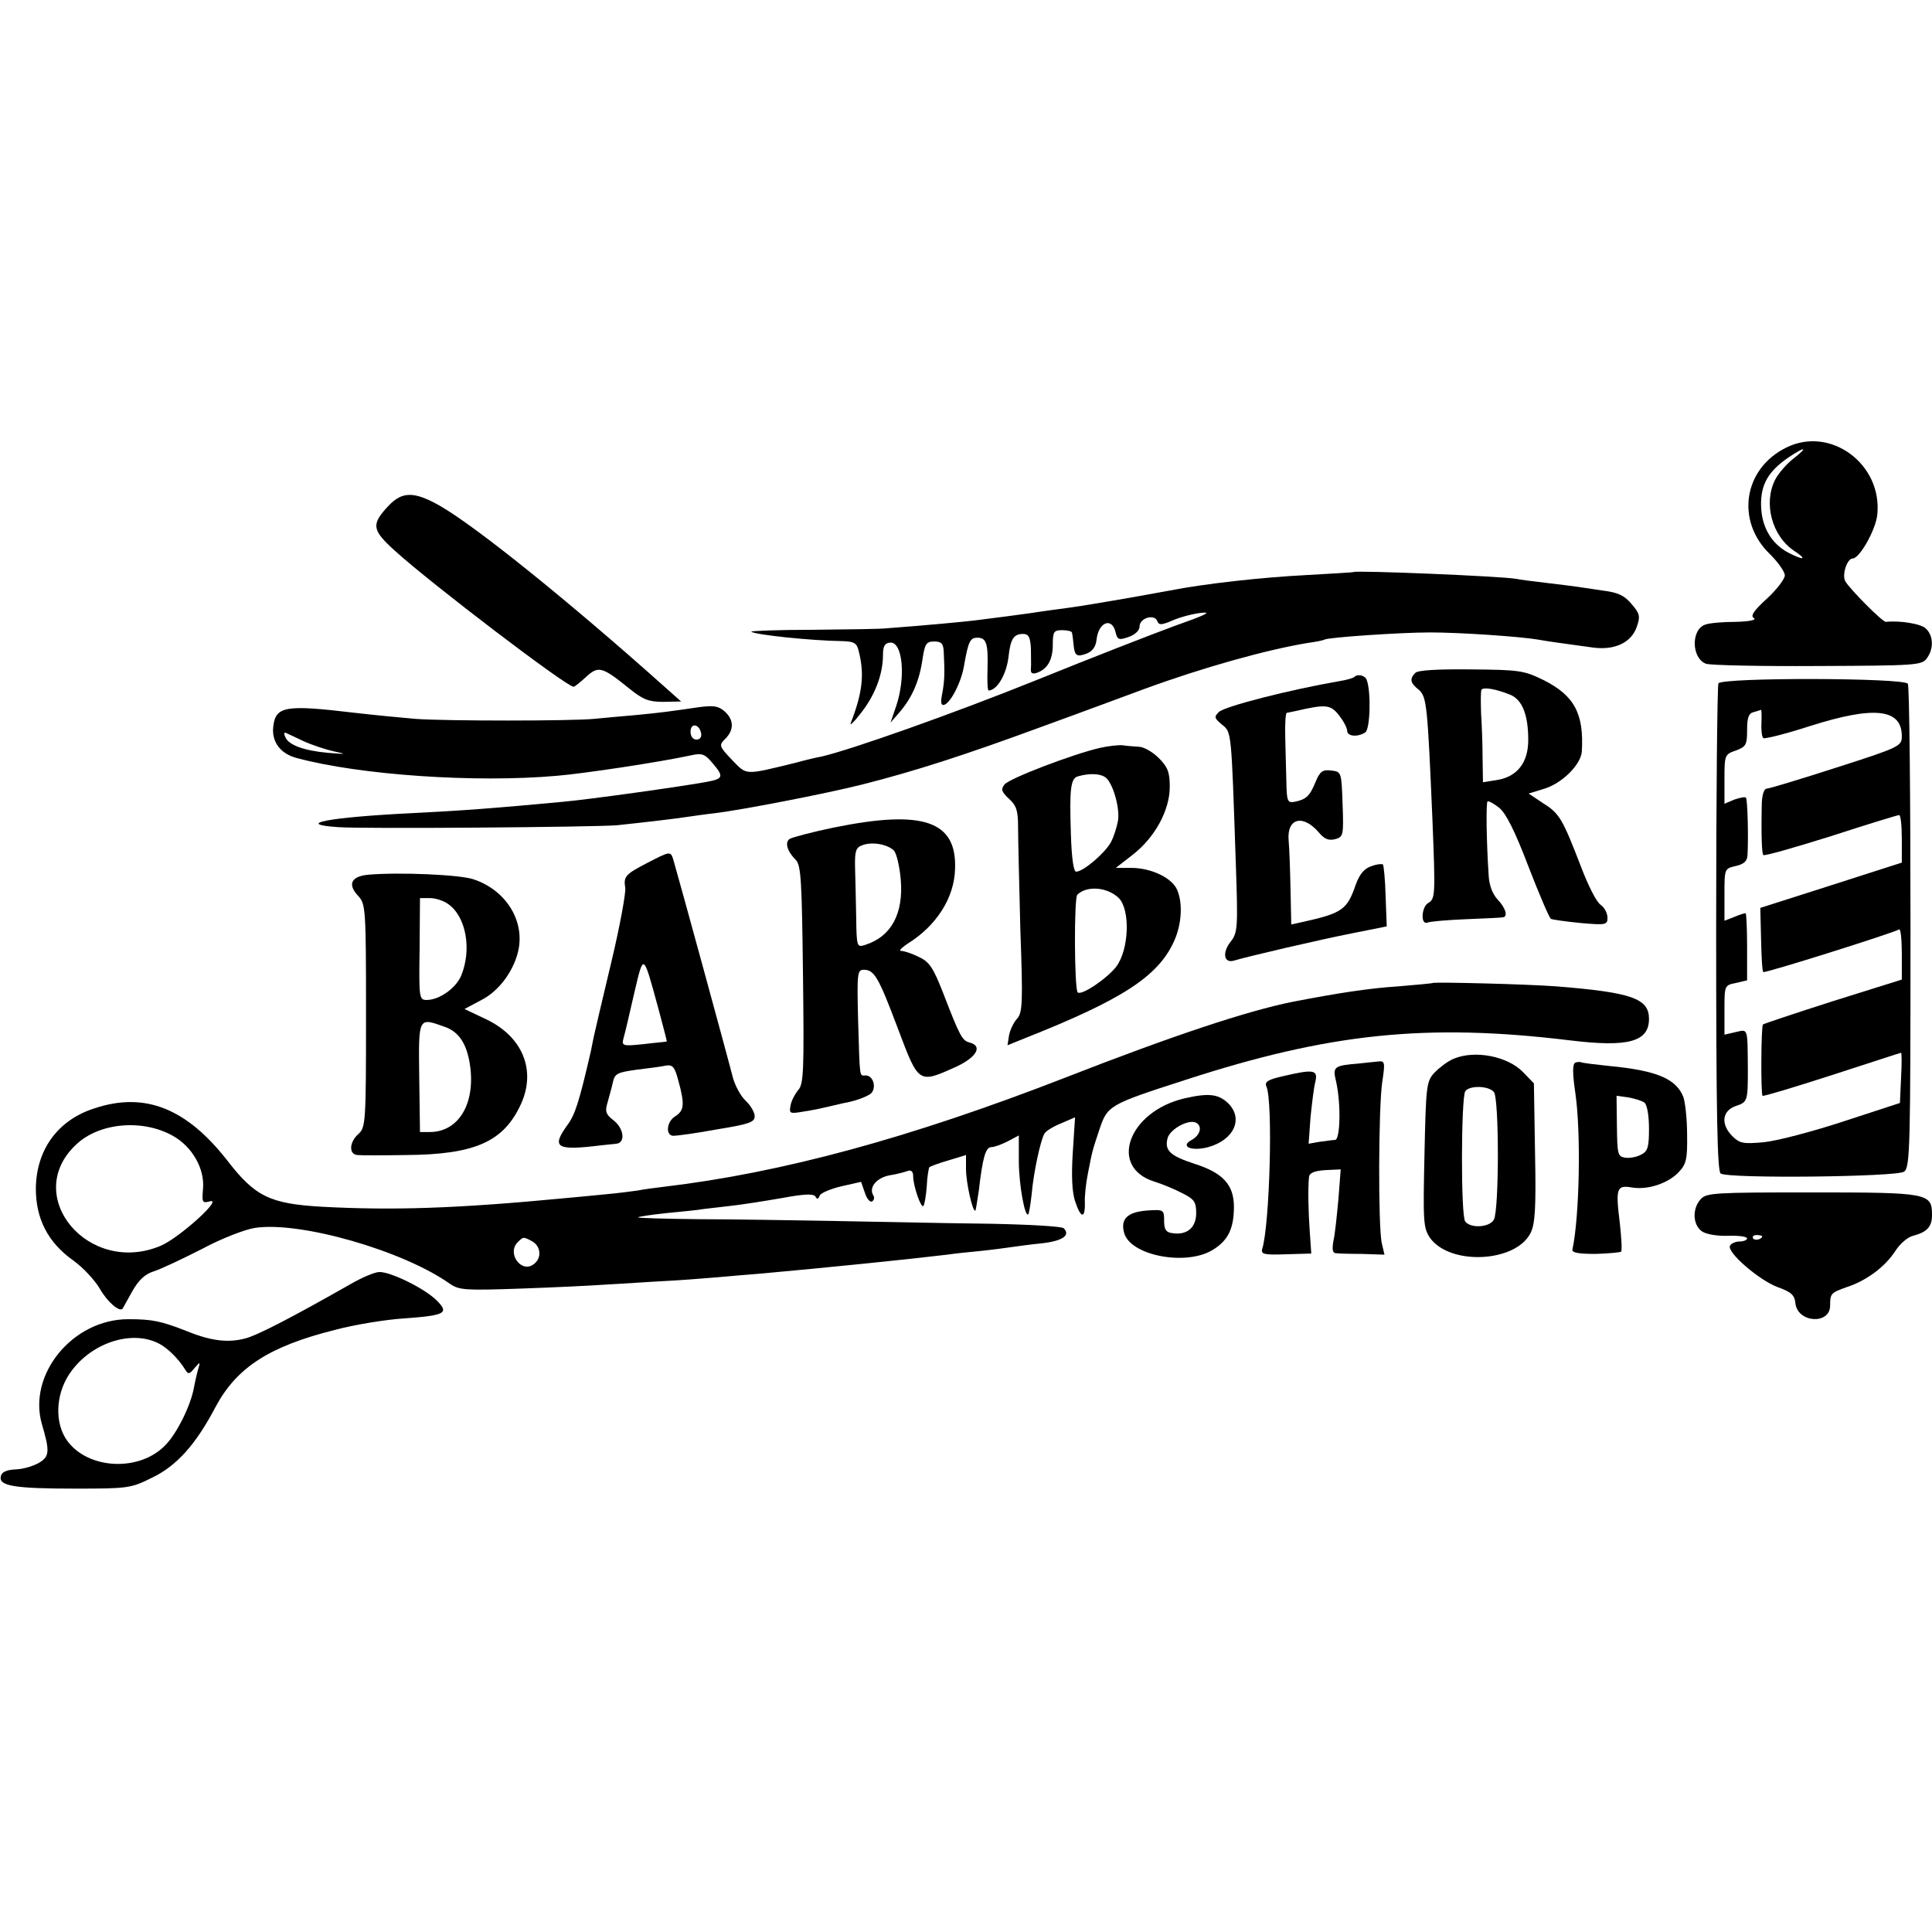 <?xml version="1.0" standalone="no"?>
<!DOCTYPE svg PUBLIC "-//W3C//DTD SVG 20010904//EN"
 "http://www.w3.org/TR/2001/REC-SVG-20010904/DTD/svg10.dtd">
<svg version="1.0" xmlns="http://www.w3.org/2000/svg"
 width="512pt" height="512pt" viewBox="0 0 512 512"
 preserveAspectRatio="xMidYMid meet">
<g transform="translate(0,512) scale(0.1,-0.1)"
fill="#000000" stroke="none">
<path d="M4734 3934 c-114 -56 -135 -195 -43 -283 21 -21 39 -46 39 -56 0 -9
-21 -37 -47 -61 -35 -32 -45 -46 -35 -52 8 -5 -12 -9 -48 -10 -33 0 -69 -3
-80 -7 -39 -12 -38 -89 1 -104 11 -4 144 -7 296 -6 259 1 276 2 289 20 19 25
18 60 -2 79 -12 13 -70 22 -106 18 -8 -2 -97 88 -108 108 -9 17 5 60 20 60 18
0 61 76 65 116 14 134 -124 236 -241 178z m18 -30 c-18 -14 -39 -39 -47 -54
-33 -63 -9 -151 50 -190 35 -23 26 -26 -15 -5 -46 24 -72 69 -73 126 -1 55 19
90 73 127 45 30 53 28 12 -4z"/>
<path d="M1030 3780 c-47 -50 -45 -64 17 -120 97 -88 453 -359 473 -360 3 0
18 12 33 26 33 30 42 28 115 -31 36 -29 51 -35 90 -35 l47 1 -45 40 c-253 226
-500 425 -595 479 -67 38 -99 38 -135 0z"/>
<path d="M3587 3604 c-1 -1 -57 -4 -125 -8 -118 -6 -271 -23 -362 -41 -33 -6
-126 -23 -170 -30 -64 -11 -85 -14 -130 -20 -25 -3 -56 -8 -70 -10 -29 -4 -88
-12 -145 -19 -34 -4 -127 -13 -235 -21 -14 -2 -101 -3 -194 -4 -93 0 -167 -3
-165 -5 8 -8 159 -24 241 -25 32 -1 39 -5 44 -28 15 -59 10 -108 -21 -188 -5
-11 8 1 27 26 37 47 58 102 58 154 0 23 5 31 19 32 33 3 42 -91 16 -168 l-15
-44 26 30 c32 38 51 82 59 140 6 39 10 45 31 45 19 0 24 -6 25 -27 3 -58 2
-79 -4 -111 -5 -24 -3 -32 5 -30 18 6 46 61 53 105 11 63 16 73 35 73 24 0 29
-15 27 -83 -1 -32 0 -57 3 -57 23 1 48 44 53 92 5 45 14 58 38 58 15 0 19 -8
21 -37 0 -21 1 -46 0 -55 -1 -12 3 -15 16 -11 28 10 42 34 42 75 0 34 3 38 25
38 14 0 26 -3 26 -7 1 -5 3 -18 4 -31 3 -30 8 -34 35 -24 15 6 24 18 26 37 5
46 40 60 50 21 5 -22 9 -23 35 -14 17 6 29 17 29 28 0 22 39 34 47 14 4 -11
11 -11 41 2 21 9 55 18 77 20 28 3 7 -7 -70 -34 -60 -22 -227 -87 -370 -145
-221 -89 -490 -184 -568 -202 -12 -2 -42 -9 -67 -16 -139 -34 -130 -34 -170 7
-35 37 -35 39 -18 56 24 24 23 51 -2 73 -16 14 -29 16 -67 11 -83 -12 -96 -14
-168 -21 -38 -3 -88 -8 -110 -10 -58 -6 -399 -6 -475 0 -36 3 -108 10 -160 16
-185 22 -210 18 -216 -38 -4 -40 20 -71 63 -82 167 -45 473 -66 688 -47 73 6
271 36 355 54 30 7 38 4 58 -20 31 -36 29 -42 -15 -50 -64 -12 -314 -47 -383
-53 -181 -17 -261 -23 -400 -30 -222 -11 -311 -29 -194 -37 67 -5 677 0 739 5
76 8 160 18 185 22 14 2 48 7 75 10 67 8 291 51 390 76 135 34 272 78 470 151
105 38 231 85 280 103 153 56 321 103 430 121 22 3 42 7 45 9 10 6 202 19 280
19 80 0 239 -11 286 -19 28 -5 50 -8 145 -21 58 -8 103 13 117 56 9 26 8 34
-14 59 -19 23 -36 31 -77 36 -28 4 -59 9 -67 10 -8 1 -44 6 -80 10 -36 4 -73
9 -82 11 -39 7 -425 23 -431 18z m-1729 -427 c2 -10 -3 -17 -12 -17 -10 0 -16
9 -16 21 0 24 23 21 28 -4z m-1054 -21 c22 -10 58 -22 80 -27 37 -8 35 -8 -16
-4 -64 6 -104 21 -112 42 -4 8 -3 13 1 11 5 -2 26 -12 47 -22z"/>
<path d="M3751 3337 c-16 -16 -14 -27 9 -45 21 -19 23 -39 36 -342 8 -201 8
-212 -11 -223 -18 -10 -21 -59 -2 -52 6 3 53 7 102 9 50 2 93 4 98 5 14 2 7
25 -14 47 -14 15 -23 39 -24 66 -6 91 -7 189 -3 194 3 2 16 -5 30 -16 18 -13
43 -63 78 -155 29 -75 56 -138 60 -140 3 -2 38 -7 78 -11 68 -6 72 -5 72 14 0
12 -8 27 -18 34 -11 7 -33 51 -51 98 -50 130 -58 144 -101 171 l-39 26 39 12
c49 14 99 64 102 99 6 101 -20 149 -102 190 -51 25 -64 27 -192 28 -86 1 -140
-2 -147 -9z m251 -58 c32 -13 48 -53 48 -120 0 -60 -29 -97 -82 -106 l-38 -6
-1 64 c0 35 -2 89 -4 119 -1 30 -1 58 1 62 5 8 39 2 76 -13z"/>
<path d="M3589 3326 c-3 -3 -20 -8 -39 -11 -133 -23 -305 -67 -320 -82 -13
-13 -12 -16 8 -33 26 -21 25 -12 37 -368 6 -172 5 -184 -14 -208 -22 -28 -18
-57 8 -50 40 12 234 57 316 73 l90 18 -3 80 c-1 43 -5 81 -7 84 -3 2 -17 1
-32 -5 -18 -6 -30 -21 -40 -48 -23 -67 -35 -76 -144 -100 l-27 -6 -2 93 c-1
50 -3 109 -5 130 -5 59 38 70 80 21 15 -18 26 -22 43 -18 22 6 23 10 20 93 -3
85 -3 86 -30 89 -23 3 -30 -2 -42 -31 -15 -37 -25 -46 -56 -52 -18 -3 -20 2
-21 53 -1 31 -2 85 -3 120 -1 34 1 62 4 63 3 0 14 3 25 5 78 18 91 17 113 -11
12 -15 22 -34 22 -41 0 -16 28 -18 48 -5 13 8 16 106 4 139 -4 12 -24 17 -33
8z"/>
<path d="M4554 3309 c-3 -6 -6 -299 -6 -651 0 -490 3 -643 12 -648 22 -14 468
-9 486 5 16 11 17 65 17 647 0 349 -3 640 -7 646 -10 16 -492 17 -502 1z m114
-104 c-1 -19 1 -38 5 -41 3 -3 59 11 124 32 170 54 243 46 243 -27 0 -26 -4
-29 -173 -83 -96 -31 -179 -56 -185 -56 -7 0 -12 -16 -13 -37 -2 -86 0 -135 4
-139 3 -3 83 20 179 50 95 31 177 56 181 56 4 0 7 -28 7 -63 l0 -63 -187 -60
-188 -60 2 -83 c1 -46 3 -85 6 -87 3 -4 343 103 360 113 4 2 7 -27 7 -64 l0
-69 -182 -57 c-100 -32 -184 -60 -186 -62 -5 -5 -6 -185 -1 -189 2 -2 85 23
184 55 99 32 181 59 183 59 2 0 2 -30 0 -67 l-3 -66 -150 -49 c-82 -27 -178
-52 -211 -55 -54 -5 -64 -3 -83 16 -31 31 -28 67 9 80 31 10 32 13 32 96 -1
114 1 107 -32 100 l-30 -7 0 65 c0 65 0 66 30 72 l30 7 0 89 c0 49 -2 89 -4
89 -3 0 -16 -4 -30 -10 l-26 -10 0 69 c0 69 0 69 30 76 22 5 30 13 31 28 3 49
0 149 -4 153 -2 3 -16 0 -31 -5 l-26 -11 0 66 c0 63 1 65 30 75 27 10 30 15
30 54 0 33 4 45 18 48 9 3 18 5 19 6 1 0 2 -15 1 -34z"/>
<path d="M2915 3138 c-67 -15 -239 -80 -253 -97 -10 -13 -8 -19 12 -38 20 -18
24 -32 24 -75 0 -29 3 -151 6 -271 7 -194 6 -221 -9 -237 -9 -10 -18 -29 -21
-44 l-4 -26 47 19 c255 101 352 163 394 256 21 45 24 103 8 138 -14 31 -69 57
-121 57 l-41 0 45 35 c59 46 98 118 98 180 0 38 -5 52 -29 76 -16 16 -40 30
-53 30 -13 1 -32 2 -43 4 -11 1 -38 -2 -60 -7z m13 -77 c20 -12 40 -80 35
-115 -3 -17 -11 -43 -19 -58 -15 -28 -73 -78 -92 -78 -7 0 -12 36 -14 98 -4
124 -1 150 20 155 29 8 56 7 70 -2z m37 -321 c31 -32 27 -137 -7 -182 -25 -32
-92 -77 -102 -68 -9 10 -10 250 -1 259 26 25 80 20 110 -9z"/>
<path d="M2210 2927 c-58 -12 -110 -26 -117 -30 -14 -9 -7 -33 16 -56 14 -14
16 -58 19 -304 3 -254 2 -291 -13 -306 -8 -10 -18 -28 -20 -41 -4 -21 -2 -22
33 -16 20 3 46 8 57 11 11 2 41 10 67 15 26 6 52 17 58 24 13 17 3 46 -16 46
-17 0 -15 -13 -20 148 -3 123 -2 132 15 132 28 0 39 -19 91 -157 55 -146 54
-145 154 -100 54 25 71 55 36 64 -20 5 -26 16 -70 130 -27 69 -37 84 -65 97
-18 9 -39 16 -47 16 -7 0 1 8 17 19 76 47 124 121 126 198 5 128 -85 158 -321
110z m159 -61 c7 -8 15 -42 18 -76 8 -91 -25 -152 -94 -174 -22 -7 -23 -6 -24
73 -1 45 -2 104 -3 132 -1 43 2 53 19 59 26 10 66 3 84 -14z"/>
<path d="M1715 2833 c-58 -30 -63 -36 -58 -66 2 -12 -14 -101 -37 -197 -23
-96 -44 -186 -47 -200 -3 -14 -6 -29 -7 -35 -31 -135 -42 -169 -62 -196 -44
-61 -30 -69 91 -54 11 1 28 3 38 4 25 2 21 40 -7 62 -21 16 -23 24 -16 47 4
15 11 39 14 53 5 24 12 27 62 34 31 4 66 8 78 11 19 3 24 -3 34 -41 17 -62 15
-78 -8 -93 -24 -14 -27 -52 -5 -52 9 0 61 7 115 17 86 14 100 19 100 35 0 10
-11 29 -24 41 -13 12 -28 40 -34 62 -9 37 -146 538 -158 578 -7 22 -9 21 -69
-10z m29 -383 c13 -49 24 -90 23 -90 -1 -1 -29 -3 -61 -7 -58 -6 -59 -5 -53
18 4 13 16 66 28 118 25 106 23 107 63 -39z"/>
<path d="M977 2802 c-46 -4 -57 -25 -28 -56 20 -22 21 -30 21 -318 0 -282 -1
-296 -20 -313 -25 -22 -26 -55 -2 -56 9 -1 66 -1 125 0 186 1 262 35 308 136
40 89 4 177 -91 223 l-59 28 45 24 c49 25 89 82 99 138 13 78 -38 155 -121
182 -36 12 -194 19 -277 12z m211 -78 c47 -33 63 -120 34 -190 -14 -33 -58
-64 -91 -64 -20 0 -21 4 -19 135 l1 135 26 0 c15 0 37 -7 49 -16z m-10 -325
c41 -14 62 -50 69 -113 10 -97 -35 -166 -108 -166 l-26 0 -2 145 c-2 161 -3
159 67 134z"/>
<path d="M3797 2515 c-1 -1 -43 -5 -92 -9 -78 -5 -161 -18 -280 -41 -119 -24
-313 -88 -600 -200 -416 -162 -754 -253 -1065 -290 -25 -3 -56 -7 -70 -10 -14
-2 -52 -7 -85 -10 -33 -3 -80 -8 -105 -10 -292 -28 -460 -33 -647 -23 -138 8
-177 27 -251 123 -108 138 -218 182 -351 138 -98 -31 -155 -110 -156 -213 0
-80 32 -143 100 -191 25 -18 56 -51 70 -75 20 -35 52 -62 60 -52 1 2 12 22 25
45 17 30 33 46 58 54 19 6 76 33 127 59 50 27 114 52 141 56 119 18 392 -60
516 -148 25 -17 40 -18 185 -13 87 3 192 8 233 11 41 2 109 7 150 9 41 2 104
7 140 10 36 3 89 8 118 10 176 16 384 37 492 50 19 3 60 7 90 10 30 3 66 8 80
10 14 2 50 7 80 10 55 6 78 21 59 40 -5 5 -92 10 -197 12 -103 1 -281 5 -397
7 -115 2 -284 5 -374 5 -90 1 -162 3 -160 5 2 2 36 7 74 11 39 4 84 8 100 11
17 2 51 6 77 9 26 3 84 12 130 20 59 11 84 12 89 4 4 -8 8 -7 11 2 2 7 28 18
57 25 l53 12 10 -29 c5 -16 14 -26 19 -23 5 3 7 10 4 15 -14 21 7 47 41 54 20
3 42 9 50 12 9 3 14 -2 14 -14 0 -26 21 -86 27 -79 3 3 7 26 9 52 1 25 5 48 7
51 3 2 26 11 51 18 l46 14 0 -37 c0 -36 18 -117 25 -110 1 1 5 26 9 53 10 87
18 115 33 115 8 0 27 7 43 15 l30 16 0 -68 c0 -61 16 -150 25 -141 2 2 6 26 9
53 5 59 24 145 34 161 4 7 24 19 44 27 l37 16 -6 -93 c-4 -61 -2 -105 6 -129
15 -46 27 -48 26 -4 -1 17 3 52 8 77 12 61 11 58 31 118 21 62 25 65 227 130
381 124 640 151 1019 105 155 -19 210 -4 210 57 0 54 -46 70 -245 86 -79 6
-323 12 -328 9z m-3339 -405 c52 -29 85 -88 80 -141 -3 -35 -2 -38 17 -33 40
12 -78 -95 -128 -117 -192 -82 -371 132 -225 268 61 58 176 68 256 23z m953
-280 c22 -13 25 -43 5 -59 -33 -28 -74 27 -44 57 15 15 15 15 39 2z"/>
<path d="M3852 2314 c-15 -6 -37 -23 -50 -36 -22 -24 -23 -34 -27 -218 -4
-180 -3 -194 15 -221 53 -73 226 -65 266 13 12 24 15 64 12 213 l-3 184 -29
30 c-41 42 -128 59 -184 35z m107 -88 c14 -17 14 -312 0 -338 -11 -21 -62 -24
-76 -5 -12 14 -11 326 0 345 11 16 62 15 76 -2z"/>
<path d="M3605 2302 c-71 -6 -74 -8 -64 -49 13 -59 11 -153 -3 -154 -7 0 -26
-3 -42 -5 l-28 -5 5 70 c4 38 9 81 13 95 7 31 -5 33 -86 14 -40 -9 -49 -15
-44 -27 18 -39 9 -367 -11 -431 -4 -14 6 -16 62 -14 l68 2 -4 58 c-4 58 -5
114 -2 145 1 10 13 16 42 18 l42 2 -6 -78 c-4 -43 -9 -93 -13 -110 -4 -22 -3
-33 5 -34 6 -1 38 -2 70 -2 l60 -2 -7 30 c-10 42 -9 358 1 427 8 52 7 57 -10
55 -10 -1 -31 -3 -48 -5z"/>
<path d="M4175 2304 c-8 -3 -8 -28 0 -82 15 -104 11 -326 -8 -414 -1 -8 18
-11 61 -11 35 1 66 4 68 6 3 2 1 35 -3 73 -12 96 -9 104 32 97 42 -7 96 11
124 41 20 21 23 35 22 99 0 41 -5 86 -10 100 -19 48 -70 70 -196 82 -38 4 -72
8 -75 10 -3 1 -10 1 -15 -1z m183 -106 c7 -6 12 -34 12 -69 0 -49 -3 -60 -21
-69 -11 -6 -30 -10 -42 -8 -20 3 -21 9 -22 84 l-1 80 30 -4 c17 -3 37 -9 44
-14z"/>
<path d="M3138 2209 c-147 -35 -201 -181 -80 -220 20 -6 54 -20 75 -31 32 -16
37 -23 37 -53 0 -38 -24 -59 -63 -53 -17 2 -22 10 -22 33 0 29 -1 30 -45 27
-52 -4 -71 -22 -61 -59 16 -60 161 -88 232 -47 43 25 59 57 59 116 0 58 -29
90 -105 114 -64 21 -79 35 -71 67 6 25 58 53 77 41 16 -10 9 -33 -13 -45 -32
-17 -1 -31 44 -19 68 19 94 75 53 116 -26 25 -52 28 -117 13z"/>
<path d="M4507 1942 c-23 -25 -21 -68 3 -85 11 -8 41 -13 70 -12 27 1 50 -2
50 -7 0 -4 -9 -8 -19 -8 -11 0 -23 -5 -26 -11 -11 -16 77 -92 126 -110 36 -13
45 -21 47 -43 6 -52 92 -57 92 -6 0 32 2 34 44 49 52 17 101 53 129 96 12 19
33 37 47 40 37 10 50 24 50 55 0 58 -9 60 -317 60 -258 0 -281 -1 -296 -18z
m163 -98 c0 -8 -19 -13 -24 -6 -3 5 1 9 9 9 8 0 15 -2 15 -3z"/>
<path d="M929 1717 c-153 -87 -247 -136 -279 -144 -45 -12 -90 -7 -154 19 -69
27 -92 32 -156 32 -147 0 -267 -146 -229 -278 21 -71 20 -85 -5 -101 -14 -9
-42 -18 -63 -19 -26 -1 -39 -7 -41 -19 -5 -25 36 -32 198 -32 139 0 147 1 203
29 65 31 116 88 168 187 56 105 142 161 318 205 53 14 134 27 181 30 111 8
121 14 87 48 -31 31 -122 76 -152 75 -11 0 -45 -14 -76 -32z m-507 -158 c23
-12 52 -41 69 -69 8 -13 11 -12 25 5 13 15 15 16 11 3 -3 -9 -9 -34 -13 -55
-8 -46 -44 -120 -75 -152 -68 -72 -205 -66 -261 11 -33 46 -31 119 4 174 54
84 166 122 240 83z"/>
</g>
</svg>
